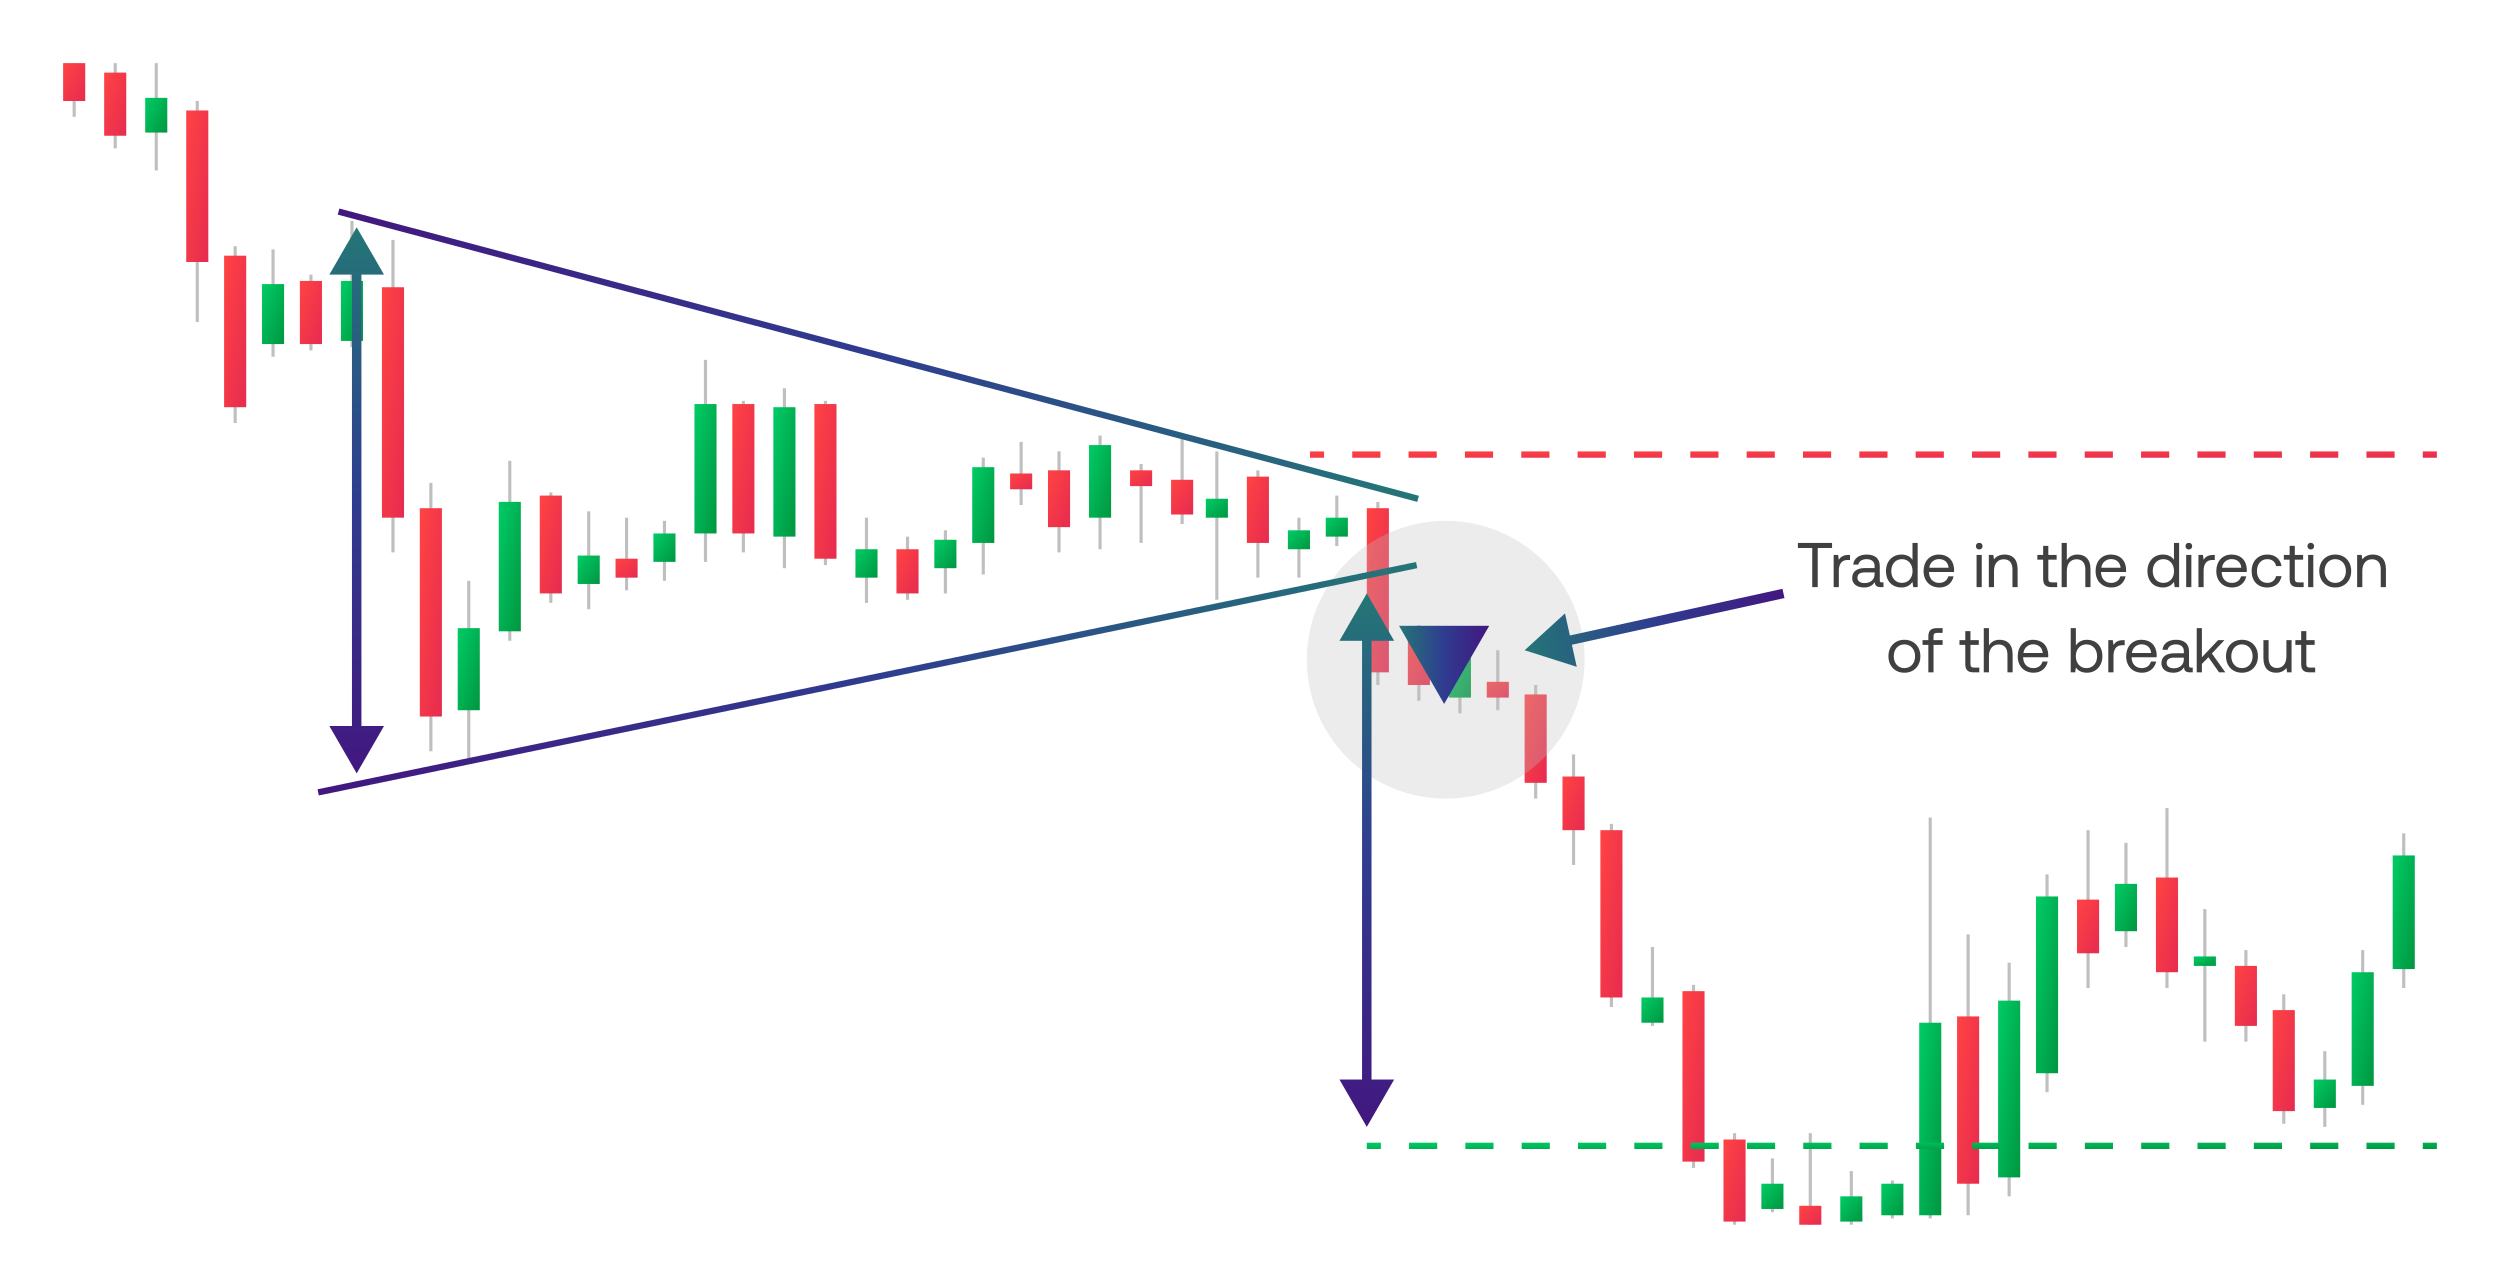 <svg width="792" height="408" viewBox="0 0 792 408" fill="none" xmlns="http://www.w3.org/2000/svg">
<rect width="792" height="408" fill="white"/>
<path fill-rule="evenodd" clip-rule="evenodd" d="M23 37L23 20L24 20L24 37L23 37Z" fill="#BFBFBF"/>
<path d="M20 20H27V32H20V20Z" fill="url(#paint0_linear_1584_6154)"/>
<path fill-rule="evenodd" clip-rule="evenodd" d="M36 47L36 20L37 20L37 47L36 47Z" fill="#BFBFBF"/>
<path d="M33 23H40V43H33V23Z" fill="url(#paint1_linear_1584_6154)"/>
<path fill-rule="evenodd" clip-rule="evenodd" d="M62 102L62 32L63 32L63 102L62 102Z" fill="#BFBFBF"/>
<path d="M59 35H66V83H59V35Z" fill="url(#paint2_linear_1584_6154)"/>
<path fill-rule="evenodd" clip-rule="evenodd" d="M74 134L74 78L75 78L75 134L74 134Z" fill="#BFBFBF"/>
<path d="M71 81H78V129H71V81Z" fill="url(#paint3_linear_1584_6154)"/>
<path fill-rule="evenodd" clip-rule="evenodd" d="M124 175L124 76L125 76L125 175L124 175Z" fill="#BFBFBF"/>
<path d="M121 91H128V164H121V91Z" fill="url(#paint4_linear_1584_6154)"/>
<path fill-rule="evenodd" clip-rule="evenodd" d="M136 238L136 153L137 153L137 238L136 238Z" fill="#BFBFBF"/>
<path d="M133 161H140V227H133V161Z" fill="url(#paint5_linear_1584_6154)"/>
<path fill-rule="evenodd" clip-rule="evenodd" d="M174 191L174 156L175 156L175 191L174 191Z" fill="#BFBFBF"/>
<path d="M171 157H178V188H171V157Z" fill="url(#paint6_linear_1584_6154)"/>
<path fill-rule="evenodd" clip-rule="evenodd" d="M235 175L235 127L236 127L236 175L235 175Z" fill="#BFBFBF"/>
<path d="M232 128H239V169H232V128Z" fill="url(#paint7_linear_1584_6154)"/>
<path fill-rule="evenodd" clip-rule="evenodd" d="M261 179L261 127L262 127L262 179L261 179Z" fill="#BFBFBF"/>
<path d="M258 128H265V177H258V128Z" fill="url(#paint8_linear_1584_6154)"/>
<path fill-rule="evenodd" clip-rule="evenodd" d="M287 190L287 170L288 170L288 190L287 190Z" fill="#BFBFBF"/>
<path d="M284 174H291V188H284V174Z" fill="url(#paint9_linear_1584_6154)"/>
<path fill-rule="evenodd" clip-rule="evenodd" d="M323 160L323 140L324 140L324 160L323 160Z" fill="#BFBFBF"/>
<path d="M320 150H327V155H320V150Z" fill="url(#paint10_linear_1584_6154)"/>
<path fill-rule="evenodd" clip-rule="evenodd" d="M361 172L361 147L362 147L362 172L361 172Z" fill="#BFBFBF"/>
<path d="M358 149H365V154H358V149Z" fill="url(#paint11_linear_1584_6154)"/>
<path fill-rule="evenodd" clip-rule="evenodd" d="M374 166L374 139L375 139L375 166L374 166Z" fill="#BFBFBF"/>
<path d="M371 152H378V163H371V152Z" fill="url(#paint12_linear_1584_6154)"/>
<path fill-rule="evenodd" clip-rule="evenodd" d="M398 183L398 149L399 149L399 183L398 183Z" fill="#BFBFBF"/>
<path d="M395 151H402V172H395V151Z" fill="url(#paint13_linear_1584_6154)"/>
<path fill-rule="evenodd" clip-rule="evenodd" d="M436 217L436 159L437 159L437 217L436 217Z" fill="#BFBFBF"/>
<path d="M433 161H440V213H433V161Z" fill="url(#paint14_linear_1584_6154)"/>
<path fill-rule="evenodd" clip-rule="evenodd" d="M449 222L449 198L450 198L450 222L449 222Z" fill="#BFBFBF"/>
<path d="M446 200H453V217H446V200Z" fill="url(#paint15_linear_1584_6154)"/>
<path fill-rule="evenodd" clip-rule="evenodd" d="M474 225L474 206L475 206L475 225L474 225Z" fill="#BFBFBF"/>
<path d="M471 216H478V221H471V216Z" fill="url(#paint16_linear_1584_6154)"/>
<path fill-rule="evenodd" clip-rule="evenodd" d="M486 253L486 217L487 217L487 253L486 253Z" fill="#BFBFBF"/>
<path d="M483 220H490V248H483V220Z" fill="url(#paint17_linear_1584_6154)"/>
<path fill-rule="evenodd" clip-rule="evenodd" d="M498 274L498 239L499 239L499 274L498 274Z" fill="#BFBFBF"/>
<path d="M495 246H502V263H495V246Z" fill="url(#paint18_linear_1584_6154)"/>
<path fill-rule="evenodd" clip-rule="evenodd" d="M661 313L661 263L662 263L662 313L661 313Z" fill="#BFBFBF"/>
<path d="M658 285H665V302H658V285Z" fill="url(#paint19_linear_1584_6154)"/>
<path fill-rule="evenodd" clip-rule="evenodd" d="M686 313L686 256L687 256L687 313L686 313Z" fill="#BFBFBF"/>
<path d="M683 278H690V308H683V278Z" fill="url(#paint20_linear_1584_6154)"/>
<path fill-rule="evenodd" clip-rule="evenodd" d="M711 330L711 301L712 301L712 330L711 330Z" fill="#BFBFBF"/>
<path d="M708 306H715V325H708V306Z" fill="url(#paint21_linear_1584_6154)"/>
<path fill-rule="evenodd" clip-rule="evenodd" d="M723 356L723 315L724 315L724 356L723 356Z" fill="#BFBFBF"/>
<path d="M720 320H727V352H720V320Z" fill="url(#paint22_linear_1584_6154)"/>
<path fill-rule="evenodd" clip-rule="evenodd" d="M510 319L510 261L511 261L511 319L510 319Z" fill="#BFBFBF"/>
<path d="M507 263H514V316H507V263Z" fill="url(#paint23_linear_1584_6154)"/>
<path fill-rule="evenodd" clip-rule="evenodd" d="M536 370L536 312L537 312L537 370L536 370Z" fill="#BFBFBF"/>
<path d="M533 314H540V368H533V314Z" fill="url(#paint24_linear_1584_6154)"/>
<path fill-rule="evenodd" clip-rule="evenodd" d="M623 385L623 296L624 296L624 385L623 385Z" fill="#BFBFBF"/>
<path d="M620 322H627V375H620V322Z" fill="url(#paint25_linear_1584_6154)"/>
<path fill-rule="evenodd" clip-rule="evenodd" d="M549 388L549 359L550 359L550 388L549 388Z" fill="#BFBFBF"/>
<path d="M546 361H553V387H546V361Z" fill="url(#paint26_linear_1584_6154)"/>
<path fill-rule="evenodd" clip-rule="evenodd" d="M573 388L573 359L574 359L574 388L573 388Z" fill="#BFBFBF"/>
<path d="M570 382H577V388H570V382Z" fill="url(#paint27_linear_1584_6154)"/>
<path fill-rule="evenodd" clip-rule="evenodd" d="M462 226L462 202L463 202L463 226L462 226Z" fill="#BFBFBF"/>
<path d="M459 204H466V221H459V204Z" fill="url(#paint28_linear_1584_6154)"/>
<path fill-rule="evenodd" clip-rule="evenodd" d="M523 325L523 300L524 300L524 325L523 325Z" fill="#BFBFBF"/>
<path d="M520 316H527V324H520V316Z" fill="url(#paint29_linear_1584_6154)"/>
<path fill-rule="evenodd" clip-rule="evenodd" d="M561 384L561 367L562 367L562 384L561 384Z" fill="#BFBFBF"/>
<path d="M558 375H565V383H558V375Z" fill="url(#paint30_linear_1584_6154)"/>
<path fill-rule="evenodd" clip-rule="evenodd" d="M673 300L673 267L674 267L674 300L673 300Z" fill="#BFBFBF"/>
<path d="M670 280H677V295H670V280Z" fill="url(#paint31_linear_1584_6154)"/>
<path fill-rule="evenodd" clip-rule="evenodd" d="M736 357L736 333L737 333L737 357L736 357Z" fill="#BFBFBF"/>
<path d="M733 342H740V351H733V342Z" fill="url(#paint32_linear_1584_6154)"/>
<path fill-rule="evenodd" clip-rule="evenodd" d="M748 350L748 301L749 301L749 350L748 350Z" fill="#BFBFBF"/>
<path d="M745 308H752V344H745V308Z" fill="url(#paint33_linear_1584_6154)"/>
<path fill-rule="evenodd" clip-rule="evenodd" d="M761 313L761 264L762 264L762 313L761 313Z" fill="#BFBFBF"/>
<path d="M758 271H765V307H758V271Z" fill="url(#paint34_linear_1584_6154)"/>
<path fill-rule="evenodd" clip-rule="evenodd" d="M698 330L698 288L699 288L699 330L698 330Z" fill="#BFBFBF"/>
<path d="M695 303H702V306H695V303Z" fill="url(#paint35_linear_1584_6154)"/>
<path fill-rule="evenodd" clip-rule="evenodd" d="M586 388L586 371L587 371L587 388L586 388Z" fill="#BFBFBF"/>
<path d="M583 379H590V387H583V379Z" fill="url(#paint36_linear_1584_6154)"/>
<path fill-rule="evenodd" clip-rule="evenodd" d="M599 386L599 374L600 374L600 386L599 386Z" fill="#BFBFBF"/>
<path d="M596 375H603V385H596V375Z" fill="url(#paint37_linear_1584_6154)"/>
<path fill-rule="evenodd" clip-rule="evenodd" d="M611 386L611 259L612 259L612 386L611 386Z" fill="#BFBFBF"/>
<path d="M608 324H615V385H608V324Z" fill="url(#paint38_linear_1584_6154)"/>
<path fill-rule="evenodd" clip-rule="evenodd" d="M636 379L636 305L637 305L637 379L636 379Z" fill="#BFBFBF"/>
<path d="M633 317H640V373H633V317Z" fill="url(#paint39_linear_1584_6154)"/>
<path fill-rule="evenodd" clip-rule="evenodd" d="M648 346L648 277L649 277L649 346L648 346Z" fill="#BFBFBF"/>
<path d="M645 284H652V340H645V284Z" fill="url(#paint40_linear_1584_6154)"/>
<path fill-rule="evenodd" clip-rule="evenodd" d="M335 175L335 143L336 143L336 175L335 175Z" fill="#BFBFBF"/>
<path d="M332 149H339V167H332V149Z" fill="url(#paint41_linear_1584_6154)"/>
<path fill-rule="evenodd" clip-rule="evenodd" d="M198 187L198 164L199 164L199 187L198 187Z" fill="#BFBFBF"/>
<path d="M195 177H202V183H195V177Z" fill="url(#paint42_linear_1584_6154)"/>
<path fill-rule="evenodd" clip-rule="evenodd" d="M98 111L98 87L99 87L99 111L98 111Z" fill="#BFBFBF"/>
<path d="M95 89H102V109H95V89Z" fill="url(#paint43_linear_1584_6154)"/>
<path fill-rule="evenodd" clip-rule="evenodd" d="M49 54L49 20L50 20L50 54L49 54Z" fill="#BFBFBF"/>
<path d="M46 31H53V42H46V31Z" fill="url(#paint44_linear_1584_6154)"/>
<path fill-rule="evenodd" clip-rule="evenodd" d="M86 113L86 79L87 79L87 113L86 113Z" fill="#BFBFBF"/>
<path d="M83 90H90V109H83V90Z" fill="url(#paint45_linear_1584_6154)"/>
<path fill-rule="evenodd" clip-rule="evenodd" d="M148 241L148 184L149 184L149 241L148 241Z" fill="#BFBFBF"/>
<path d="M145 199H152V225H145V199Z" fill="url(#paint46_linear_1584_6154)"/>
<path fill-rule="evenodd" clip-rule="evenodd" d="M161 203L161 146L162 146L162 203L161 203Z" fill="#BFBFBF"/>
<path d="M158 159H165V200H158V159Z" fill="url(#paint47_linear_1584_6154)"/>
<path fill-rule="evenodd" clip-rule="evenodd" d="M186 193L186 162L187 162L187 193L186 193Z" fill="#BFBFBF"/>
<path d="M183 176H190V185H183V176Z" fill="url(#paint48_linear_1584_6154)"/>
<path fill-rule="evenodd" clip-rule="evenodd" d="M210 184L210 165L211 165L211 184L210 184Z" fill="#BFBFBF"/>
<path d="M207 169H214V178H207V169Z" fill="url(#paint49_linear_1584_6154)"/>
<path fill-rule="evenodd" clip-rule="evenodd" d="M223 178L223 114L224 114L224 178L223 178Z" fill="#BFBFBF"/>
<path d="M220 128H227V169H220V128Z" fill="url(#paint50_linear_1584_6154)"/>
<path fill-rule="evenodd" clip-rule="evenodd" d="M248 180L248 123L249 123L249 180L248 180Z" fill="#BFBFBF"/>
<path d="M245 129H252V170H245V129Z" fill="url(#paint51_linear_1584_6154)"/>
<path fill-rule="evenodd" clip-rule="evenodd" d="M274 191L274 164L275 164L275 191L274 191Z" fill="#BFBFBF"/>
<path d="M271 174H278V183H271V174Z" fill="url(#paint52_linear_1584_6154)"/>
<path fill-rule="evenodd" clip-rule="evenodd" d="M299 188L299 168L300 168L300 188L299 188Z" fill="#BFBFBF"/>
<path d="M296 171H303V180H296V171Z" fill="url(#paint53_linear_1584_6154)"/>
<path fill-rule="evenodd" clip-rule="evenodd" d="M311 182L311 145L312 145L312 182L311 182Z" fill="#BFBFBF"/>
<path d="M308 148H315V172H308V148Z" fill="url(#paint54_linear_1584_6154)"/>
<path fill-rule="evenodd" clip-rule="evenodd" d="M348 174L348 138L349 138L349 174L348 174Z" fill="#BFBFBF"/>
<path d="M345 141H352V164H345V141Z" fill="url(#paint55_linear_1584_6154)"/>
<path fill-rule="evenodd" clip-rule="evenodd" d="M385 190L385 143L386 143L386 190L385 190Z" fill="#BFBFBF"/>
<path d="M382 158H389V164H382V158Z" fill="url(#paint56_linear_1584_6154)"/>
<path fill-rule="evenodd" clip-rule="evenodd" d="M411 183L411 164L412 164L412 183L411 183Z" fill="#BFBFBF"/>
<path d="M408 168H415V174H408V168Z" fill="url(#paint57_linear_1584_6154)"/>
<path fill-rule="evenodd" clip-rule="evenodd" d="M423 173L423 157L424 157L424 173L423 173Z" fill="#BFBFBF"/>
<path d="M420 164H427V170H420V164Z" fill="url(#paint58_linear_1584_6154)"/>
<path fill-rule="evenodd" clip-rule="evenodd" d="M111 110L111 70L112 70L112 110L111 110Z" fill="#BFBFBF"/>
<path d="M108 89H115V108H108V89Z" fill="url(#paint59_linear_1584_6154)"/>
<path fill-rule="evenodd" clip-rule="evenodd" d="M437.461 364L433 364L433 362L437.461 362L437.461 364ZM455.303 364L446.382 364L446.382 362L455.303 362L455.303 364ZM473.145 364L464.224 364L464.224 362L473.145 362L473.145 364ZM490.987 364L482.066 364L482.066 362L490.987 362L490.987 364ZM508.829 364L499.908 364L499.908 362L508.829 362L508.829 364ZM526.671 364L517.75 364L517.75 362L526.671 362L526.671 364ZM544.513 364L535.592 364L535.592 362L544.513 362L544.513 364ZM562.355 364L553.434 364L553.434 362L562.355 362L562.355 364ZM580.197 364L571.276 364L571.276 362L580.197 362L580.197 364ZM598.039 364L589.118 364L589.118 362L598.039 362L598.039 364ZM615.882 364L606.961 364L606.961 362L615.882 362L615.882 364ZM633.724 364L624.803 364L624.803 362L633.724 362L633.724 364ZM651.566 364L642.645 364L642.645 362L651.566 362L651.566 364ZM669.408 364L660.487 364L660.487 362L669.408 362L669.408 364ZM687.25 364L678.329 364L678.329 362L687.25 362L687.25 364ZM705.092 364L696.171 364L696.171 362L705.092 362L705.092 364ZM722.934 364L714.013 364L714.013 362L722.934 362L722.934 364ZM740.776 364L731.855 364L731.855 362L740.776 362L740.776 364ZM758.618 364L749.697 364L749.697 362L758.618 362L758.618 364ZM772 364L767.539 364L767.539 362L772 362L772 364Z" fill="url(#paint60_linear_1584_6154)"/>
<path fill-rule="evenodd" clip-rule="evenodd" d="M419.463 145L415 145L415 143L419.463 143L419.463 145ZM437.313 145L428.388 145L428.388 143L437.312 143L437.313 145ZM455.162 145L446.237 145L446.237 143L455.162 143L455.162 145ZM473.012 145L464.087 145L464.087 143L473.012 143L473.012 145ZM490.863 145L481.938 145L481.938 143L490.863 143L490.863 145ZM508.713 145L499.788 145L499.788 143L508.713 143L508.713 145ZM526.563 145L517.638 145L517.638 143L526.563 143L526.563 145ZM544.413 145L535.488 145L535.488 143L544.413 143L544.413 145ZM562.263 145L553.338 145L553.338 143L562.263 143L562.263 145ZM580.113 145L571.188 145L571.188 143L580.113 143L580.113 145ZM597.963 145L589.038 145L589.038 143L597.963 143L597.963 145ZM615.813 145L606.888 145L606.888 143L615.813 143L615.813 145ZM633.663 145L624.738 145L624.738 143L633.663 143L633.663 145ZM651.513 145L642.588 145L642.588 143L651.513 143L651.513 145ZM669.363 145L660.438 145L660.438 143L669.363 143L669.363 145ZM687.213 145L678.288 145L678.288 143L687.213 143L687.213 145ZM705.063 145L696.138 145L696.138 143L705.063 143L705.063 145ZM722.913 145L713.988 145L713.988 143L722.913 143L722.913 145ZM740.762 145L731.837 145L731.837 143L740.762 143L740.762 145ZM758.612 145L749.687 145L749.687 143L758.612 143L758.612 145ZM772 145L767.537 145L767.537 143L772 143L772 145Z" fill="url(#paint61_linear_1584_6154)"/>
<path d="M502 209C502 233.301 482.301 253 458 253C433.699 253 414 233.301 414 209C414 184.699 433.699 165 458 165C482.301 165 502 184.699 502 209Z" fill="#C0C0C0" fill-opacity="0.3"/>
<path d="M457.5 223L443.211 198.25L471.79 198.25L457.5 223Z" fill="url(#paint62_linear_1584_6154)"/>
<path d="M569.577 173.6H574.117V186H575.857V173.6H580.397V172H569.577V173.6Z" fill="#404040"/>
<path d="M585.622 175.8C583.802 175.8 583.022 176.56 582.542 177.34L582.322 175.8H580.902V186H582.542V180.8C582.542 179.18 583.122 177.4 585.262 177.4H586.082V175.8H585.622Z" fill="#404040"/>
<path d="M596.172 184.5C595.712 184.5 595.512 184.36 595.512 183.82V179.36C595.512 176.98 594.012 175.68 591.412 175.68C588.952 175.68 587.332 176.86 587.092 178.86H588.732C588.932 177.82 589.892 177.14 591.332 177.14C592.932 177.14 593.872 177.94 593.872 179.26V179.96H590.872C588.192 179.96 586.772 181.1 586.772 183.14C586.772 185 588.292 186.12 590.532 186.12C592.292 186.12 593.312 185.34 593.952 184.42C593.972 185.42 594.432 186 595.792 186H596.692V184.5H596.172ZM593.872 181.84C593.872 183.54 592.692 184.72 590.652 184.72C589.292 184.72 588.432 184.04 588.432 183.04C588.432 181.88 589.252 181.34 590.712 181.34H593.872V181.84Z" fill="#404040"/>
<path d="M605.876 177.36C605.256 176.38 604.096 175.68 602.376 175.68C599.556 175.68 597.476 177.78 597.476 180.9C597.476 184.22 599.556 186.12 602.376 186.12C604.096 186.12 605.196 185.3 605.876 184.36L606.096 186H607.516V172H605.876V177.36ZM602.536 184.66C600.516 184.66 599.156 183.12 599.156 180.9C599.156 178.68 600.516 177.14 602.536 177.14C604.536 177.14 605.896 178.7 605.896 180.94C605.896 183.12 604.536 184.66 602.536 184.66Z" fill="#404040"/>
<path d="M614.45 186.12C616.81 186.12 618.49 184.62 618.89 182.58H617.23C616.89 183.9 615.77 184.66 614.33 184.66C612.39 184.66 611.17 183.3 611.11 181.36V181.22H619.03C619.05 180.98 619.07 180.74 619.07 180.52C618.99 177.5 617.11 175.68 614.23 175.68C611.35 175.68 609.39 177.8 609.39 180.9C609.39 184.02 611.39 186.12 614.45 186.12ZM611.21 179.86C611.37 178.2 612.75 177.12 614.25 177.12C615.95 177.12 617.15 178.1 617.31 179.86H611.21Z" fill="#404040"/>
<path d="M627.016 174.08C627.616 174.08 628.076 173.64 628.076 173.02C628.076 172.4 627.616 171.96 627.016 171.96C626.416 171.96 625.956 172.4 625.956 173.02C625.956 173.64 626.416 174.08 627.016 174.08ZM626.176 186H627.816V175.8H626.176V186Z" fill="#404040"/>
<path d="M635.062 175.68C633.342 175.68 632.302 176.4 631.702 177.18L631.482 175.8H630.062V186H631.702V180.9C631.702 178.6 632.862 177.18 634.782 177.18C636.562 177.18 637.542 178.3 637.542 180.42V186H639.182V180.32C639.182 176.94 637.362 175.68 635.062 175.68Z" fill="#404040"/>
<path d="M647.268 183.34C647.268 185.14 647.968 186 649.928 186H651.708V184.5H650.088C649.208 184.5 648.908 184.18 648.908 183.32V177.3H651.548V175.8H648.908V172.94H647.268V175.8H645.428V177.3H647.268V183.34Z" fill="#404040"/>
<path d="M658.129 175.68C656.409 175.68 655.369 176.52 654.769 177.48V172H653.129V186H654.769V180.9C654.769 178.6 655.949 177.18 657.849 177.18C659.609 177.18 660.629 178.3 660.629 180.42V186H662.269V180.32C662.269 176.94 660.409 175.68 658.129 175.68Z" fill="#404040"/>
<path d="M668.942 186.12C671.302 186.12 672.982 184.62 673.382 182.58H671.722C671.382 183.9 670.262 184.66 668.822 184.66C666.882 184.66 665.662 183.3 665.602 181.36V181.22H673.522C673.542 180.98 673.562 180.74 673.562 180.52C673.482 177.5 671.602 175.68 668.722 175.68C665.842 175.68 663.882 177.8 663.882 180.9C663.882 184.02 665.882 186.12 668.942 186.12ZM665.702 179.86C665.862 178.2 667.242 177.12 668.742 177.12C670.442 177.12 671.642 178.1 671.802 179.86H665.702Z" fill="#404040"/>
<path d="M688.708 177.36C688.088 176.38 686.928 175.68 685.208 175.68C682.388 175.68 680.308 177.78 680.308 180.9C680.308 184.22 682.388 186.12 685.208 186.12C686.928 186.12 688.028 185.3 688.708 184.36L688.928 186H690.348V172H688.708V177.36ZM685.368 184.66C683.348 184.66 681.988 183.12 681.988 180.9C681.988 178.68 683.348 177.14 685.368 177.14C687.368 177.14 688.728 178.7 688.728 180.94C688.728 183.12 687.368 184.66 685.368 184.66Z" fill="#404040"/>
<path d="M693.422 174.08C694.022 174.08 694.482 173.64 694.482 173.02C694.482 172.4 694.022 171.96 693.422 171.96C692.822 171.96 692.362 172.4 692.362 173.02C692.362 173.64 692.822 174.08 693.422 174.08ZM692.582 186H694.222V175.8H692.582V186Z" fill="#404040"/>
<path d="M701.189 175.8C699.369 175.8 698.589 176.56 698.109 177.34L697.889 175.8H696.469V186H698.109V180.8C698.109 179.18 698.689 177.4 700.829 177.4H701.649V175.8H701.189Z" fill="#404040"/>
<path d="M707.184 186.12C709.544 186.12 711.224 184.62 711.624 182.58H709.964C709.624 183.9 708.504 184.66 707.064 184.66C705.124 184.66 703.904 183.3 703.844 181.36V181.22H711.764C711.784 180.98 711.804 180.74 711.804 180.52C711.724 177.5 709.844 175.68 706.964 175.68C704.084 175.68 702.124 177.8 702.124 180.9C702.124 184.02 704.124 186.12 707.184 186.12ZM703.944 179.86C704.104 178.2 705.484 177.12 706.984 177.12C708.684 177.12 709.884 178.1 710.044 179.86H703.944Z" fill="#404040"/>
<path d="M718.256 186.12C720.736 186.12 722.396 184.72 722.796 182.52H721.056C720.736 183.82 719.736 184.66 718.276 184.66C716.316 184.66 714.996 183.14 714.996 180.92C714.996 178.7 716.316 177.14 718.276 177.14C719.776 177.14 720.776 177.96 721.076 179.32H722.796C722.376 177.08 720.796 175.68 718.296 175.68C715.336 175.68 713.316 177.8 713.316 180.92C713.316 184.1 715.276 186.12 718.256 186.12Z" fill="#404040"/>
<path d="M725.354 183.34C725.354 185.14 726.054 186 728.014 186H729.794V184.5H728.174C727.294 184.5 726.994 184.18 726.994 183.32V177.3H729.634V175.8H726.994V172.94H725.354V175.8H723.514V177.3H725.354V183.34Z" fill="#404040"/>
<path d="M732.055 174.08C732.655 174.08 733.115 173.64 733.115 173.02C733.115 172.4 732.655 171.96 732.055 171.96C731.455 171.96 730.995 172.4 730.995 173.02C730.995 173.64 731.455 174.08 732.055 174.08ZM731.215 186H732.855V175.8H731.215V186Z" fill="#404040"/>
<path d="M739.801 186.12C742.781 186.12 744.861 184 744.861 180.9C744.861 177.8 742.781 175.68 739.801 175.68C736.821 175.68 734.741 177.8 734.741 180.9C734.741 184 736.821 186.12 739.801 186.12ZM739.801 184.66C737.781 184.66 736.421 183.08 736.421 180.9C736.421 178.72 737.781 177.14 739.801 177.14C741.821 177.14 743.181 178.72 743.181 180.9C743.181 183.08 741.821 184.66 739.801 184.66Z" fill="#404040"/>
<path d="M751.742 175.68C750.022 175.68 748.982 176.4 748.382 177.18L748.162 175.8H746.742V186H748.382V180.9C748.382 178.6 749.542 177.18 751.462 177.18C753.242 177.18 754.222 178.3 754.222 180.42V186H755.862V180.32C755.862 176.94 754.042 175.68 751.742 175.68Z" fill="#404040"/>
<path d="M603.317 213.12C606.297 213.12 608.377 211 608.377 207.9C608.377 204.8 606.297 202.68 603.317 202.68C600.337 202.68 598.257 204.8 598.257 207.9C598.257 211 600.337 213.12 603.317 213.12ZM603.317 211.66C601.297 211.66 599.937 210.08 599.937 207.9C599.937 205.72 601.297 204.14 603.317 204.14C605.337 204.14 606.697 205.72 606.697 207.9C606.697 210.08 605.337 211.66 603.317 211.66Z" fill="#404040"/>
<path d="M609.06 204.3H610.9V213H612.54V204.3H615.42V202.8H612.54V201.62C612.54 200.84 612.84 200.5 613.66 200.5H615.42V199H613.56C611.66 199 610.9 199.86 610.9 201.66V202.8H609.06V204.3Z" fill="#404040"/>
<path d="M622.6 210.34C622.6 212.14 623.3 213 625.26 213H627.04V211.5H625.42C624.54 211.5 624.24 211.18 624.24 210.32V204.3H626.88V202.8H624.24V199.94H622.6V202.8H620.76V204.3H622.6V210.34Z" fill="#404040"/>
<path d="M633.461 202.68C631.741 202.68 630.701 203.52 630.101 204.48V199H628.461V213H630.101V207.9C630.101 205.6 631.281 204.18 633.181 204.18C634.941 204.18 635.961 205.3 635.961 207.42V213H637.601V207.32C637.601 203.94 635.741 202.68 633.461 202.68Z" fill="#404040"/>
<path d="M644.274 213.12C646.634 213.12 648.314 211.62 648.714 209.58H647.054C646.714 210.9 645.594 211.66 644.154 211.66C642.214 211.66 640.994 210.3 640.934 208.36V208.22H648.854C648.874 207.98 648.894 207.74 648.894 207.52C648.814 204.5 646.934 202.68 644.054 202.68C641.174 202.68 639.214 204.8 639.214 207.9C639.214 211.02 641.214 213.12 644.274 213.12ZM641.034 206.86C641.194 205.2 642.574 204.12 644.074 204.12C645.774 204.12 646.974 205.1 647.134 206.86H641.034Z" fill="#404040"/>
<path d="M661.14 202.68C659.42 202.68 658.32 203.5 657.64 204.44V199H656V213H657.42L657.64 211.44C658.26 212.42 659.42 213.12 661.14 213.12C663.96 213.12 666.04 211.02 666.04 207.9C666.04 204.58 663.96 202.68 661.14 202.68ZM660.98 211.66C658.98 211.66 657.62 210.1 657.62 207.86C657.62 205.68 658.98 204.14 660.98 204.14C663 204.14 664.36 205.68 664.36 207.9C664.36 210.12 663 211.66 660.98 211.66Z" fill="#404040"/>
<path d="M672.634 202.8C670.814 202.8 670.034 203.56 669.554 204.34L669.334 202.8H667.914V213H669.554V207.8C669.554 206.18 670.134 204.4 672.274 204.4H673.094V202.8H672.634Z" fill="#404040"/>
<path d="M678.629 213.12C680.989 213.12 682.669 211.62 683.069 209.58H681.409C681.069 210.9 679.949 211.66 678.509 211.66C676.569 211.66 675.349 210.3 675.289 208.36V208.22H683.209C683.229 207.98 683.249 207.74 683.249 207.52C683.169 204.5 681.289 202.68 678.409 202.68C675.529 202.68 673.569 204.8 673.569 207.9C673.569 211.02 675.569 213.12 678.629 213.12ZM675.389 206.86C675.549 205.2 676.929 204.12 678.429 204.12C680.129 204.12 681.329 205.1 681.489 206.86H675.389Z" fill="#404040"/>
<path d="M694.141 211.5C693.681 211.5 693.481 211.36 693.481 210.82V206.36C693.481 203.98 691.981 202.68 689.381 202.68C686.921 202.68 685.301 203.86 685.061 205.86H686.701C686.901 204.82 687.861 204.14 689.301 204.14C690.901 204.14 691.841 204.94 691.841 206.26V206.96H688.841C686.161 206.96 684.741 208.1 684.741 210.14C684.741 212 686.261 213.12 688.501 213.12C690.261 213.12 691.281 212.34 691.921 211.42C691.941 212.42 692.401 213 693.761 213H694.661V211.5H694.141ZM691.841 208.84C691.841 210.54 690.661 211.72 688.621 211.72C687.261 211.72 686.401 211.04 686.401 210.04C686.401 208.88 687.221 208.34 688.681 208.34H691.841V208.84Z" fill="#404040"/>
<path d="M695.922 213H697.562V210.32L699.622 208.2L703.002 213H704.982L700.722 207.02L704.702 202.8H702.682L697.562 208.22V199H695.922V213Z" fill="#404040"/>
<path d="M710.251 213.12C713.231 213.12 715.311 211 715.311 207.9C715.311 204.8 713.231 202.68 710.251 202.68C707.271 202.68 705.191 204.8 705.191 207.9C705.191 211 707.271 213.12 710.251 213.12ZM710.251 211.66C708.231 211.66 706.871 210.08 706.871 207.9C706.871 205.72 708.231 204.14 710.251 204.14C712.271 204.14 713.631 205.72 713.631 207.9C713.631 210.08 712.271 211.66 710.251 211.66Z" fill="#404040"/>
<path d="M724.331 207.9C724.331 210.2 723.211 211.62 721.351 211.62C719.651 211.62 718.691 210.5 718.691 208.38V202.8H717.051V208.48C717.051 211.86 718.831 213.12 721.071 213.12C722.751 213.12 723.731 212.4 724.331 211.64L724.551 213H725.971V202.8H724.331V207.9Z" fill="#404040"/>
<path d="M729.006 210.34C729.006 212.14 729.706 213 731.666 213H733.446V211.5H731.826C730.946 211.5 730.646 211.18 730.646 210.32V204.3H733.286V202.8H730.646V199.94H729.006V202.8H727.166V204.3H729.006V210.34Z" fill="#404040"/>
<path fill-rule="evenodd" clip-rule="evenodd" d="M499.508 211.243L483 206L495.794 194.325L497.33 201.319L564.679 186.535L565.322 189.465L497.973 204.249L499.508 211.243Z" fill="url(#paint63_linear_1584_6154)"/>
<path fill-rule="evenodd" clip-rule="evenodd" d="M121.66 230L113 245L104.34 230L111.5 230L111.5 87L104.34 87L113 72L121.66 87L114.5 87L114.5 230L121.66 230Z" fill="url(#paint64_linear_1584_6154)"/>
<path fill-rule="evenodd" clip-rule="evenodd" d="M441.66 342L433 357L424.34 342L431.5 342L431.5 203L424.34 203L433 188L441.66 203L434.5 203L434.5 342L441.66 342Z" fill="url(#paint65_linear_1584_6154)"/>
<path fill-rule="evenodd" clip-rule="evenodd" d="M449 180L101 252L100.595 250.042L448.595 178.042L449 180Z" fill="url(#paint66_linear_1584_6154)"/>
<path fill-rule="evenodd" clip-rule="evenodd" d="M449 159L107 68L107.514 66.067L449.514 157.067L449 159Z" fill="url(#paint67_linear_1584_6154)"/>
<defs>
<linearGradient id="paint0_linear_1584_6154" x1="20" y1="20" x2="30.438" y2="25.668" gradientUnits="userSpaceOnUse">
<stop stop-color="#FF4343"/>
<stop offset="1" stop-color="#E62B50"/>
</linearGradient>
<linearGradient id="paint1_linear_1584_6154" x1="33" y1="23" x2="45.219" y2="26.981" gradientUnits="userSpaceOnUse">
<stop stop-color="#FF4343"/>
<stop offset="1" stop-color="#E62B50"/>
</linearGradient>
<linearGradient id="paint2_linear_1584_6154" x1="59" y1="35" x2="72.271" y2="36.802" gradientUnits="userSpaceOnUse">
<stop stop-color="#FF4343"/>
<stop offset="1" stop-color="#E62B50"/>
</linearGradient>
<linearGradient id="paint3_linear_1584_6154" x1="71" y1="81" x2="84.271" y2="82.802" gradientUnits="userSpaceOnUse">
<stop stop-color="#FF4343"/>
<stop offset="1" stop-color="#E62B50"/>
</linearGradient>
<linearGradient id="paint4_linear_1584_6154" x1="121" y1="91" x2="134.409" y2="92.197" gradientUnits="userSpaceOnUse">
<stop stop-color="#FF4343"/>
<stop offset="1" stop-color="#E62B50"/>
</linearGradient>
<linearGradient id="paint5_linear_1584_6154" x1="133" y1="161" x2="146.385" y2="162.321" gradientUnits="userSpaceOnUse">
<stop stop-color="#FF4343"/>
<stop offset="1" stop-color="#E62B50"/>
</linearGradient>
<linearGradient id="paint6_linear_1584_6154" x1="171" y1="157" x2="183.944" y2="159.721" gradientUnits="userSpaceOnUse">
<stop stop-color="#FF4343"/>
<stop offset="1" stop-color="#E62B50"/>
</linearGradient>
<linearGradient id="paint7_linear_1584_6154" x1="232" y1="128" x2="245.183" y2="130.095" gradientUnits="userSpaceOnUse">
<stop stop-color="#FF4343"/>
<stop offset="1" stop-color="#E62B50"/>
</linearGradient>
<linearGradient id="paint8_linear_1584_6154" x1="258" y1="128" x2="271.281" y2="129.766" gradientUnits="userSpaceOnUse">
<stop stop-color="#FF4343"/>
<stop offset="1" stop-color="#E62B50"/>
</linearGradient>
<linearGradient id="paint9_linear_1584_6154" x1="284" y1="174" x2="295.109" y2="179.171" gradientUnits="userSpaceOnUse">
<stop stop-color="#FF4343"/>
<stop offset="1" stop-color="#E62B50"/>
</linearGradient>
<linearGradient id="paint10_linear_1584_6154" x1="320" y1="150" x2="325.009" y2="156.528" gradientUnits="userSpaceOnUse">
<stop stop-color="#FF4343"/>
<stop offset="1" stop-color="#E62B50"/>
</linearGradient>
<linearGradient id="paint11_linear_1584_6154" x1="358" y1="149" x2="363.009" y2="155.528" gradientUnits="userSpaceOnUse">
<stop stop-color="#FF4343"/>
<stop offset="1" stop-color="#E62B50"/>
</linearGradient>
<linearGradient id="paint12_linear_1584_6154" x1="371" y1="152" x2="381.005" y2="157.927" gradientUnits="userSpaceOnUse">
<stop stop-color="#FF4343"/>
<stop offset="1" stop-color="#E62B50"/>
</linearGradient>
<linearGradient id="paint13_linear_1584_6154" x1="395" y1="151" x2="407.329" y2="154.825" gradientUnits="userSpaceOnUse">
<stop stop-color="#FF4343"/>
<stop offset="1" stop-color="#E62B50"/>
</linearGradient>
<linearGradient id="paint14_linear_1584_6154" x1="433" y1="161" x2="446.307" y2="162.667" gradientUnits="userSpaceOnUse">
<stop stop-color="#FF4343"/>
<stop offset="1" stop-color="#E62B50"/>
</linearGradient>
<linearGradient id="paint15_linear_1584_6154" x1="446" y1="200" x2="457.785" y2="204.517" gradientUnits="userSpaceOnUse">
<stop stop-color="#FF4343"/>
<stop offset="1" stop-color="#E62B50"/>
</linearGradient>
<linearGradient id="paint16_linear_1584_6154" x1="471" y1="216" x2="476.009" y2="222.528" gradientUnits="userSpaceOnUse">
<stop stop-color="#FF4343"/>
<stop offset="1" stop-color="#E62B50"/>
</linearGradient>
<linearGradient id="paint17_linear_1584_6154" x1="483" y1="220" x2="495.822" y2="222.984" gradientUnits="userSpaceOnUse">
<stop stop-color="#FF4343"/>
<stop offset="1" stop-color="#E62B50"/>
</linearGradient>
<linearGradient id="paint18_linear_1584_6154" x1="495" y1="246" x2="506.785" y2="250.517" gradientUnits="userSpaceOnUse">
<stop stop-color="#FF4343"/>
<stop offset="1" stop-color="#E62B50"/>
</linearGradient>
<linearGradient id="paint19_linear_1584_6154" x1="658" y1="285" x2="669.785" y2="289.517" gradientUnits="userSpaceOnUse">
<stop stop-color="#FF4343"/>
<stop offset="1" stop-color="#E62B50"/>
</linearGradient>
<linearGradient id="paint20_linear_1584_6154" x1="683" y1="278" x2="695.907" y2="280.803" gradientUnits="userSpaceOnUse">
<stop stop-color="#FF4343"/>
<stop offset="1" stop-color="#E62B50"/>
</linearGradient>
<linearGradient id="paint21_linear_1584_6154" x1="708" y1="306" x2="720.094" y2="310.147" gradientUnits="userSpaceOnUse">
<stop stop-color="#FF4343"/>
<stop offset="1" stop-color="#E62B50"/>
</linearGradient>
<linearGradient id="paint22_linear_1584_6154" x1="720" y1="320" x2="732.978" y2="322.643" gradientUnits="userSpaceOnUse">
<stop stop-color="#FF4343"/>
<stop offset="1" stop-color="#E62B50"/>
</linearGradient>
<linearGradient id="paint23_linear_1584_6154" x1="507" y1="263" x2="520.315" y2="264.637" gradientUnits="userSpaceOnUse">
<stop stop-color="#FF4343"/>
<stop offset="1" stop-color="#E62B50"/>
</linearGradient>
<linearGradient id="paint24_linear_1584_6154" x1="533" y1="314" x2="546.322" y2="315.607" gradientUnits="userSpaceOnUse">
<stop stop-color="#FF4343"/>
<stop offset="1" stop-color="#E62B50"/>
</linearGradient>
<linearGradient id="paint25_linear_1584_6154" x1="620" y1="322" x2="633.315" y2="323.637" gradientUnits="userSpaceOnUse">
<stop stop-color="#FF4343"/>
<stop offset="1" stop-color="#E62B50"/>
</linearGradient>
<linearGradient id="paint26_linear_1584_6154" x1="546" y1="361" x2="558.717" y2="364.187" gradientUnits="userSpaceOnUse">
<stop stop-color="#FF4343"/>
<stop offset="1" stop-color="#E62B50"/>
</linearGradient>
<linearGradient id="paint27_linear_1584_6154" x1="570" y1="382" x2="576.202" y2="388.735" gradientUnits="userSpaceOnUse">
<stop stop-color="#FF4343"/>
<stop offset="1" stop-color="#E62B50"/>
</linearGradient>
<linearGradient id="paint28_linear_1584_6154" x1="459" y1="204" x2="470.785" y2="208.517" gradientUnits="userSpaceOnUse">
<stop stop-color="#00CC66"/>
<stop offset="1" stop-color="#009640"/>
</linearGradient>
<linearGradient id="paint29_linear_1584_6154" x1="520" y1="316" x2="528.126" y2="322.618" gradientUnits="userSpaceOnUse">
<stop stop-color="#00CC66"/>
<stop offset="1" stop-color="#009640"/>
</linearGradient>
<linearGradient id="paint30_linear_1584_6154" x1="558" y1="375" x2="566.126" y2="381.618" gradientUnits="userSpaceOnUse">
<stop stop-color="#00CC66"/>
<stop offset="1" stop-color="#009640"/>
</linearGradient>
<linearGradient id="paint31_linear_1584_6154" x1="670" y1="280" x2="681.37" y2="284.939" gradientUnits="userSpaceOnUse">
<stop stop-color="#00CC66"/>
<stop offset="1" stop-color="#009640"/>
</linearGradient>
<linearGradient id="paint32_linear_1584_6154" x1="733" y1="342" x2="741.868" y2="348.42" gradientUnits="userSpaceOnUse">
<stop stop-color="#00CC66"/>
<stop offset="1" stop-color="#009640"/>
</linearGradient>
<linearGradient id="paint33_linear_1584_6154" x1="745" y1="308" x2="758.087" y2="310.369" gradientUnits="userSpaceOnUse">
<stop stop-color="#00CC66"/>
<stop offset="1" stop-color="#009640"/>
</linearGradient>
<linearGradient id="paint34_linear_1584_6154" x1="758" y1="271" x2="771.087" y2="273.369" gradientUnits="userSpaceOnUse">
<stop stop-color="#00CC66"/>
<stop offset="1" stop-color="#009640"/>
</linearGradient>
<linearGradient id="paint35_linear_1584_6154" x1="695" y1="303" x2="697.364" y2="308.134" gradientUnits="userSpaceOnUse">
<stop stop-color="#00CC66"/>
<stop offset="1" stop-color="#009640"/>
</linearGradient>
<linearGradient id="paint36_linear_1584_6154" x1="583" y1="379" x2="591.126" y2="385.618" gradientUnits="userSpaceOnUse">
<stop stop-color="#00CC66"/>
<stop offset="1" stop-color="#009640"/>
</linearGradient>
<linearGradient id="paint37_linear_1584_6154" x1="596" y1="375" x2="605.488" y2="381.182" gradientUnits="userSpaceOnUse">
<stop stop-color="#00CC66"/>
<stop offset="1" stop-color="#009640"/>
</linearGradient>
<linearGradient id="paint38_linear_1584_6154" x1="608" y1="324" x2="621.363" y2="325.427" gradientUnits="userSpaceOnUse">
<stop stop-color="#00CC66"/>
<stop offset="1" stop-color="#009640"/>
</linearGradient>
<linearGradient id="paint39_linear_1584_6154" x1="633" y1="317" x2="646.335" y2="318.552" gradientUnits="userSpaceOnUse">
<stop stop-color="#00CC66"/>
<stop offset="1" stop-color="#009640"/>
</linearGradient>
<linearGradient id="paint40_linear_1584_6154" x1="645" y1="284" x2="658.335" y2="285.552" gradientUnits="userSpaceOnUse">
<stop stop-color="#00CC66"/>
<stop offset="1" stop-color="#009640"/>
</linearGradient>
<linearGradient id="paint41_linear_1584_6154" x1="332" y1="149" x2="343.95" y2="153.326" gradientUnits="userSpaceOnUse">
<stop stop-color="#FF4343"/>
<stop offset="1" stop-color="#E62B50"/>
</linearGradient>
<linearGradient id="paint42_linear_1584_6154" x1="195" y1="177" x2="201.202" y2="183.735" gradientUnits="userSpaceOnUse">
<stop stop-color="#FF4343"/>
<stop offset="1" stop-color="#E62B50"/>
</linearGradient>
<linearGradient id="paint43_linear_1584_6154" x1="95" y1="89" x2="107.219" y2="92.981" gradientUnits="userSpaceOnUse">
<stop stop-color="#FF4343"/>
<stop offset="1" stop-color="#E62B50"/>
</linearGradient>
<linearGradient id="paint44_linear_1584_6154" x1="46" y1="31" x2="56.005" y2="36.927" gradientUnits="userSpaceOnUse">
<stop stop-color="#00CC66"/>
<stop offset="1" stop-color="#009640"/>
</linearGradient>
<linearGradient id="paint45_linear_1584_6154" x1="83" y1="90" x2="95.094" y2="94.147" gradientUnits="userSpaceOnUse">
<stop stop-color="#00CC66"/>
<stop offset="1" stop-color="#009640"/>
</linearGradient>
<linearGradient id="paint46_linear_1584_6154" x1="145" y1="199" x2="157.717" y2="202.187" gradientUnits="userSpaceOnUse">
<stop stop-color="#00CC66"/>
<stop offset="1" stop-color="#009640"/>
</linearGradient>
<linearGradient id="paint47_linear_1584_6154" x1="158" y1="159" x2="171.183" y2="161.095" gradientUnits="userSpaceOnUse">
<stop stop-color="#00CC66"/>
<stop offset="1" stop-color="#009640"/>
</linearGradient>
<linearGradient id="paint48_linear_1584_6154" x1="183" y1="176" x2="191.868" y2="182.42" gradientUnits="userSpaceOnUse">
<stop stop-color="#00CC66"/>
<stop offset="1" stop-color="#009640"/>
</linearGradient>
<linearGradient id="paint49_linear_1584_6154" x1="207" y1="169" x2="215.868" y2="175.42" gradientUnits="userSpaceOnUse">
<stop stop-color="#00CC66"/>
<stop offset="1" stop-color="#009640"/>
</linearGradient>
<linearGradient id="paint50_linear_1584_6154" x1="220" y1="128" x2="233.183" y2="130.095" gradientUnits="userSpaceOnUse">
<stop stop-color="#00CC66"/>
<stop offset="1" stop-color="#009640"/>
</linearGradient>
<linearGradient id="paint51_linear_1584_6154" x1="245" y1="129" x2="258.183" y2="131.095" gradientUnits="userSpaceOnUse">
<stop stop-color="#00CC66"/>
<stop offset="1" stop-color="#009640"/>
</linearGradient>
<linearGradient id="paint52_linear_1584_6154" x1="271" y1="174" x2="279.868" y2="180.42" gradientUnits="userSpaceOnUse">
<stop stop-color="#00CC66"/>
<stop offset="1" stop-color="#009640"/>
</linearGradient>
<linearGradient id="paint53_linear_1584_6154" x1="296" y1="171" x2="304.868" y2="177.42" gradientUnits="userSpaceOnUse">
<stop stop-color="#00CC66"/>
<stop offset="1" stop-color="#009640"/>
</linearGradient>
<linearGradient id="paint54_linear_1584_6154" x1="308" y1="148" x2="320.588" y2="151.418" gradientUnits="userSpaceOnUse">
<stop stop-color="#00CC66"/>
<stop offset="1" stop-color="#009640"/>
</linearGradient>
<linearGradient id="paint55_linear_1584_6154" x1="345" y1="141" x2="357.512" y2="144.545" gradientUnits="userSpaceOnUse">
<stop stop-color="#00CC66"/>
<stop offset="1" stop-color="#009640"/>
</linearGradient>
<linearGradient id="paint56_linear_1584_6154" x1="382" y1="158" x2="388.202" y2="164.735" gradientUnits="userSpaceOnUse">
<stop stop-color="#00CC66"/>
<stop offset="1" stop-color="#009640"/>
</linearGradient>
<linearGradient id="paint57_linear_1584_6154" x1="408" y1="168" x2="414.202" y2="174.735" gradientUnits="userSpaceOnUse">
<stop stop-color="#00CC66"/>
<stop offset="1" stop-color="#009640"/>
</linearGradient>
<linearGradient id="paint58_linear_1584_6154" x1="420" y1="164" x2="426.202" y2="170.735" gradientUnits="userSpaceOnUse">
<stop stop-color="#00CC66"/>
<stop offset="1" stop-color="#009640"/>
</linearGradient>
<linearGradient id="paint59_linear_1584_6154" x1="108" y1="89" x2="120.094" y2="93.147" gradientUnits="userSpaceOnUse">
<stop stop-color="#00CC66"/>
<stop offset="1" stop-color="#009640"/>
</linearGradient>
<linearGradient id="paint60_linear_1584_6154" x1="433" y1="362" x2="433.026" y2="366.148" gradientUnits="userSpaceOnUse">
<stop stop-color="#00CC66"/>
<stop offset="1" stop-color="#009640"/>
</linearGradient>
<linearGradient id="paint61_linear_1584_6154" x1="415" y1="143" x2="415.025" y2="147.148" gradientUnits="userSpaceOnUse">
<stop stop-color="#FF4343"/>
<stop offset="1" stop-color="#E62B50"/>
</linearGradient>
<linearGradient id="paint62_linear_1584_6154" x1="471.79" y1="210.625" x2="443.211" y2="210.625" gradientUnits="userSpaceOnUse">
<stop stop-color="#42177F"/>
<stop offset="0.5" stop-color="#2F3C90"/>
<stop offset="1" stop-color="#247676"/>
</linearGradient>
<linearGradient id="paint63_linear_1584_6154" x1="565" y1="188" x2="483" y2="206" gradientUnits="userSpaceOnUse">
<stop stop-color="#42177F"/>
<stop offset="0.5" stop-color="#2F3C90"/>
<stop offset="1" stop-color="#247676"/>
</linearGradient>
<linearGradient id="paint64_linear_1584_6154" x1="113" y1="245" x2="113" y2="72" gradientUnits="userSpaceOnUse">
<stop stop-color="#42177F"/>
<stop offset="0.5" stop-color="#2F3C90"/>
<stop offset="1" stop-color="#247676"/>
</linearGradient>
<linearGradient id="paint65_linear_1584_6154" x1="433" y1="357" x2="433" y2="188" gradientUnits="userSpaceOnUse">
<stop stop-color="#42177F"/>
<stop offset="0.5" stop-color="#2F3C90"/>
<stop offset="1" stop-color="#247676"/>
</linearGradient>
<linearGradient id="paint66_linear_1584_6154" x1="100.797" y1="251.021" x2="448.797" y2="179.021" gradientUnits="userSpaceOnUse">
<stop stop-color="#42177F"/>
<stop offset="0.5" stop-color="#2F3C90"/>
<stop offset="1" stop-color="#247676"/>
</linearGradient>
<linearGradient id="paint67_linear_1584_6154" x1="107.257" y1="67.034" x2="449.257" y2="158.034" gradientUnits="userSpaceOnUse">
<stop stop-color="#42177F"/>
<stop offset="0.5" stop-color="#2F3C90"/>
<stop offset="1" stop-color="#247676"/>
</linearGradient>
</defs>
</svg>
